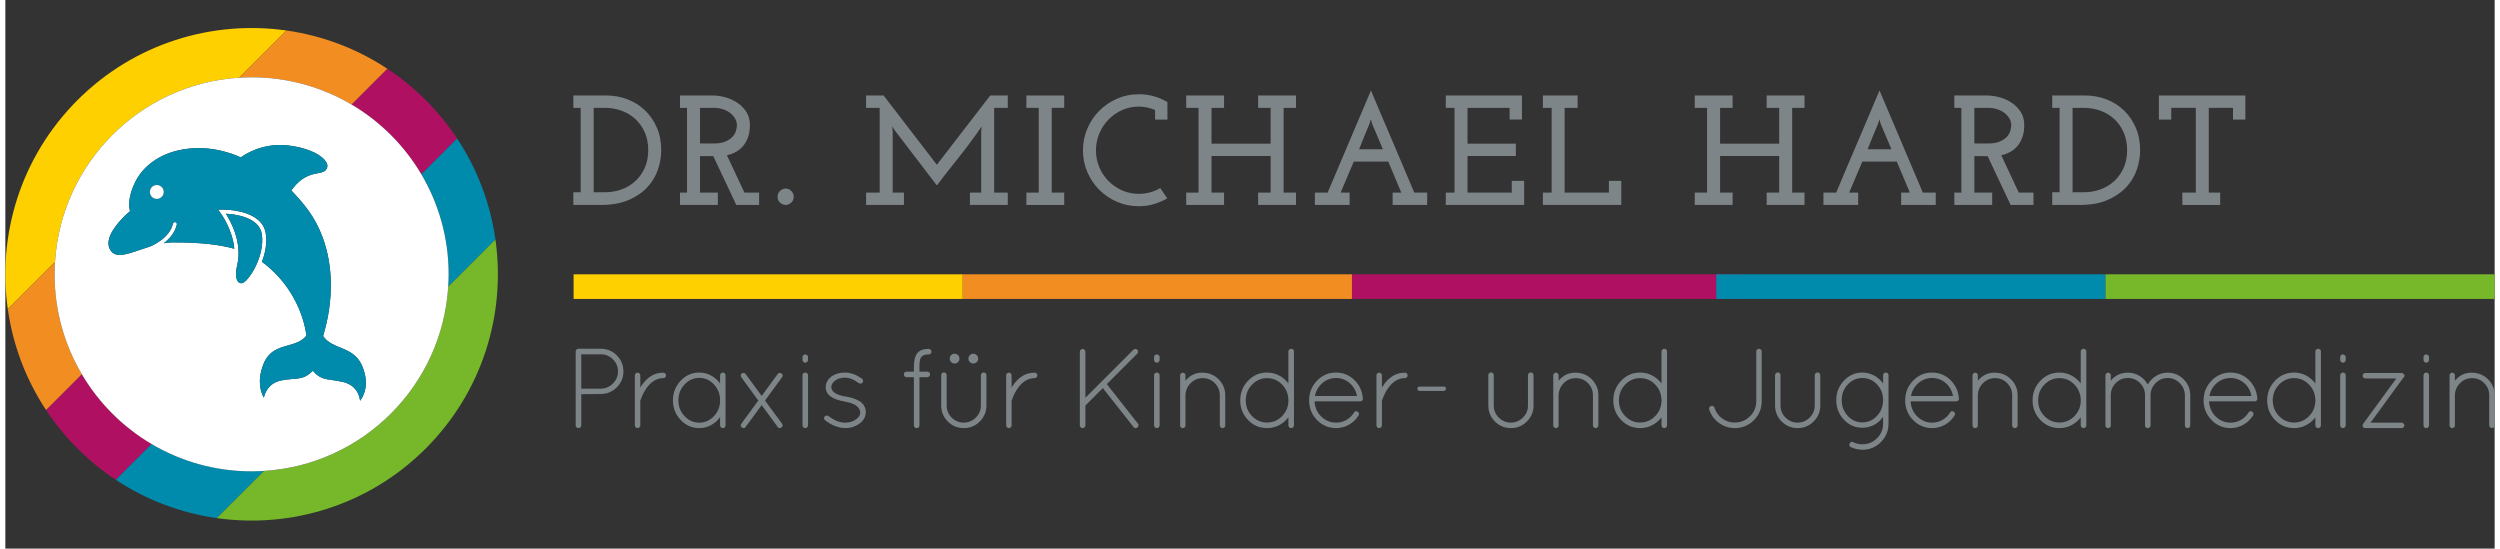 <?xml version="1.0" encoding="utf-8"?>
<svg xmlns="http://www.w3.org/2000/svg" xmlns:xlink="http://www.w3.org/1999/xlink" version="1.1" id="Layer_1" x="0px" y="0px" viewBox="0 0 1028.976 226.772" style="enable-background:new 0 0 1028.976 226.772;" xml:space="preserve" width="360" height="79">
<rect x="0" y="0" width="1028.976" height="226.772" fill="#333333" stroke="none"/>
<style type="text/css">
	.st0{fill:#7E8588;}
	.st1{fill:#FFD000;}
	.st2{fill:#F28D22;}
	.st3{fill:#AF1062;}
	.st4{fill:#008BAD;}
	.st5{fill:#76B82A;}
	.st6{fill:#FFFFFF;}
</style>
<g>
	<g>
		<path class="st0" d="M234.785,79.482h3.041V44.577h-3.041v-5.106h13.576    c3.104,0,6.032,0.526,8.792,1.582c2.757,1.056,5.169,2.578,7.239,4.559    c2.069,1.981,3.707,4.363,4.913,7.14c1.206,2.781,1.81,5.916,1.81,9.406    c0,2.543-0.442,5.152-1.326,7.824c-0.884,2.672-2.315,5.096-4.296,7.27    c-1.985,2.178-4.559,3.966-7.726,5.366c-3.167,1.399-7.035,2.101-11.605,2.101H234.785    V79.482z M243.192,44.577v34.906h4.524c2.543,0,4.913-0.407,7.109-1.227    c2.199-0.817,4.107-1.988,5.723-3.514c1.613-1.529,2.886-3.356,3.812-5.485    c0.926-2.129,1.389-4.528,1.389-7.193c0-2.669-0.463-5.078-1.389-7.228    c-0.926-2.15-2.199-3.988-3.812-5.517c-1.617-1.526-3.525-2.697-5.723-3.518    c-2.195-0.817-4.566-1.224-7.109-1.224H243.192z"/>
		<path class="st0" d="M278.872,79.612h2.907V44.577h-2.907v-5.106h13.576    c1.462,0,3.09,0.224,4.878,0.677c1.789,0.452,3.458,1.175,5.012,2.167    c1.55,0.989,2.844,2.262,3.879,3.812c1.035,1.55,1.55,3.426,1.55,5.625    c0,3.23-0.807,5.937-2.423,8.112c-1.617,2.178-3.977,3.609-7.081,4.3l7.242,15.449h6.074    v5.106h-9.437l-9.501-20.169h-2.781h-2.714v15.063h7.368v5.106h-15.641V79.612z     M287.146,59.313h5.625c1.894,0,3.458-0.245,4.685-0.74    c1.227-0.491,2.209-1.105,2.942-1.834s1.249-1.543,1.55-2.444    c0.302-0.901,0.452-1.761,0.452-2.574c0-0.943-0.249-1.845-0.744-2.704    c-0.494-0.859-1.164-1.62-2.003-2.283c-0.842-0.666-1.855-1.192-3.041-1.578    c-1.185-0.386-2.444-0.579-3.781-0.579h-5.688V59.313z"/>
		<path class="st0" d="M319.207,81.359c0-0.992,0.344-1.813,1.035-2.458    c0.687-0.645,1.466-0.968,2.325-0.968c0.821,0,1.575,0.323,2.266,0.968    c0.687,0.645,1.035,1.466,1.035,2.458c0,0.989-0.347,1.799-1.035,2.423    c-0.691,0.624-1.445,0.936-2.266,0.936c-0.859,0-1.638-0.312-2.325-0.936    C319.551,83.158,319.207,82.348,319.207,81.359z"/>
		<path class="st0" d="M407.118,39.471h7.242v5.106h-5.625v35.035h5.625v5.106h-15.645v-5.106    h4.654V54.337c0.042-0.344,0.077-0.687,0.098-1.035c0.021-0.344,0.053-0.687,0.098-1.035    c-0.347,0.473-0.691,0.971-1.038,1.487c-0.344,0.519-0.691,1.014-1.035,1.487    c-2.592,3.665-5.299,7.253-8.129,10.763c-2.827,3.514-5.601,7.056-8.319,10.633    l-17.293-22.624l-1.164-1.747c0.046,0.347,0.077,0.691,0.098,1.035    c0.021,0.347,0.053,0.691,0.098,1.035v25.275h4.654v5.106h-15.645v-5.106h5.625V44.577    h-5.625v-5.106h7.242c3.7,4.784,7.368,9.557,11.005,14.316    c3.637,4.763,7.305,9.536,11.005,14.319c3.71-4.784,7.389-9.557,11.037-14.319    C399.729,49.027,403.408,44.254,407.118,39.471z"/>
		<path class="st0" d="M422.051,79.612h5.106V44.577h-5.106v-5.106h15.641v5.106h-5.169v35.035    h5.169v5.106h-15.641V79.612z"/>
		<path class="st0" d="M475.253,49.424V45.482c-2.157-0.947-4.398-1.424-6.723-1.424    c-2.458,0-4.752,0.477-6.884,1.424c-2.136,0.947-4.009,2.252-5.625,3.91    c-1.617,1.659-2.886,3.588-3.812,5.787c-0.929,2.195-1.392,4.524-1.392,6.979    c0,2.458,0.463,4.784,1.392,6.983c0.926,2.199,2.195,4.103,3.812,5.72    c1.617,1.617,3.49,2.9,5.625,3.847c2.132,0.947,4.426,1.42,6.884,1.42    c3.188,0,6.141-0.796,8.855-2.392l2.907,4.268c-1.722,0.993-3.567,1.778-5.527,2.36    s-4.04,0.87-6.236,0.87c-3.191,0-6.186-0.6-8.985-1.81    c-2.802-1.206-5.25-2.855-7.337-4.945c-2.094-2.09-3.742-4.535-4.948-7.337    c-1.206-2.799-1.81-5.794-1.81-8.985c0-3.188,0.603-6.193,1.81-9.017    s2.855-5.278,4.948-7.368c2.087-2.09,4.535-3.749,7.337-4.98    c2.799-1.227,5.794-1.841,8.985-1.841c2.195,0,4.275,0.281,6.236,0.842    s3.826,1.357,5.594,2.392v7.239H475.253z"/>
		<path class="st0" d="M517.85,39.471h15.645v5.106h-5.106v35.035h5.106v5.106h-15.645v-5.106    h5.173V64.486H498.585v15.126h5.173v5.106h-15.645v-5.106h5.106V44.577h-5.106v-5.106    h15.645v5.106h-5.173V59.38h24.437V44.577h-5.173V39.471z"/>
		<path class="st0" d="M541.315,79.612h5.268c2.974-7.112,5.958-14.147,8.953-21.105    c2.995-6.958,5.979-13.997,8.953-21.105c2.974,7.109,5.955,14.147,8.953,21.105    c2.992,6.958,5.976,13.993,8.95,21.105h5.334v5.106H573.443v-5.106h3.584    c-0.908-2.153-1.806-4.289-2.693-6.4c-0.891-2.111-1.789-4.244-2.697-6.4h-14.26    l-5.429,12.801h3.717v5.106h-14.351V79.612z M565.072,51.43l-0.649-2.136    c-0.042,0.088-0.088,0.238-0.13,0.452c-0.042,0.217-0.105,0.452-0.193,0.712    c-0.088,0.302-0.193,0.624-0.323,0.971c-0.561,1.249-1.077,2.476-1.55,3.682    c-0.431,1.035-0.884,2.157-1.361,3.363c-0.473,1.206-0.905,2.283-1.291,3.23h9.851    L565.072,51.43z"/>
		<path class="st0" d="M595.419,79.612h3.619V44.577h-3.619v-5.106h31.483v9.953h-5.11v-4.847    h-17.388V59.38h19.976v5.106h-19.976v15.126h18.293v-4.85h5.11v9.957h-32.388V79.612z"/>
		<path class="st0" d="M635.56,79.612h3.619V44.577h-3.619v-5.106h14.351v5.106h-5.366v35.035    h18.293v-4.85h5.11v9.957h-32.388V79.612z"/>
		<path class="st0" d="M728.062,39.471h15.641v5.106h-5.106v35.035h5.106v5.106h-15.641v-5.106    h5.169V64.486h-24.434v15.126h5.173v5.106h-15.645v-5.106h5.106V44.577h-5.106v-5.106    h15.645v5.106h-5.173V59.38h24.434V44.577h-5.169V39.471z"/>
		<path class="st0" d="M751.528,79.612h5.268c2.974-7.112,5.955-14.147,8.953-21.105    c2.995-6.958,5.979-13.997,8.95-21.105c2.974,7.109,5.958,14.147,8.953,21.105    c2.995,6.958,5.98,13.993,8.953,21.105h5.334v5.106h-14.288v-5.106h3.588    c-0.908-2.153-1.81-4.289-2.697-6.4s-1.785-4.244-2.693-6.4h-14.26l-5.429,12.801    h3.714v5.106h-14.347V79.612z M775.285,51.43l-0.649-2.136    c-0.042,0.088-0.088,0.238-0.13,0.452c-0.042,0.217-0.109,0.452-0.193,0.712    c-0.088,0.302-0.193,0.624-0.323,0.971c-0.561,1.249-1.08,2.476-1.554,3.682    c-0.431,1.035-0.884,2.157-1.357,3.363s-0.905,2.283-1.291,3.23h9.848L775.285,51.43z"/>
		<path class="st0" d="M805.631,79.612h2.911V44.577h-2.911v-5.106h13.576    c1.462,0,3.09,0.224,4.878,0.677c1.789,0.452,3.461,1.175,5.012,2.167    c1.55,0.989,2.844,2.262,3.879,3.812c1.035,1.55,1.55,3.426,1.55,5.625    c0,3.23-0.807,5.937-2.423,8.112c-1.617,2.178-3.977,3.609-7.077,4.3l7.239,15.449h6.078    v5.106h-9.437l-9.504-20.169h-2.778h-2.718v15.063h7.372v5.106h-15.645V79.612z     M813.904,59.313h5.625c1.897,0,3.458-0.245,4.685-0.74    c1.231-0.491,2.209-1.105,2.942-1.834s1.249-1.543,1.55-2.444    c0.302-0.901,0.452-1.761,0.452-2.574c0-0.943-0.245-1.845-0.743-2.704    c-0.495-0.859-1.161-1.62-2.003-2.283c-0.842-0.666-1.852-1.192-3.037-1.578    c-1.185-0.386-2.448-0.579-3.784-0.579h-5.688V59.313z"/>
		<path class="st0" d="M846.095,79.482h3.037V44.577h-3.037v-5.106h13.576    c3.104,0,6.032,0.526,8.792,1.582c2.757,1.056,5.169,2.578,7.239,4.559    s3.707,4.363,4.913,7.14c1.206,2.781,1.81,5.916,1.81,9.406    c0,2.543-0.442,5.152-1.326,7.824s-2.318,5.096-4.3,7.27    c-1.982,2.178-4.556,3.966-7.723,5.366c-3.167,1.399-7.039,2.101-11.605,2.101h-11.377    V79.482z M854.498,44.577v34.906h4.528c2.539,0,4.91-0.407,7.109-1.227    c2.199-0.817,4.103-1.988,5.72-3.514c1.617-1.529,2.886-3.356,3.816-5.485    c0.926-2.129,1.389-4.528,1.389-7.193c0-2.669-0.463-5.078-1.389-7.228    c-0.929-2.15-2.199-3.988-3.816-5.517c-1.617-1.526-3.521-2.697-5.72-3.518    c-2.199-0.817-4.57-1.224-7.109-1.224H854.498z"/>
		<path class="st0" d="M899.879,79.612h5.559V44.577h-10.149v4.847h-5.106v-9.953h35.747v9.953    h-5.106v-4.847h-10.02v35.035h4.717v5.106h-15.641V79.612z"/>
	</g>
	<g>
		<path class="st0" d="M235.763,175.828v-30.546c0-0.312,0.109-0.575,0.33-0.796    c0.217-0.217,0.484-0.326,0.796-0.326h9.276c2.56,0,4.756,0.912,6.583,2.739    c1.827,1.827,2.739,4.03,2.739,6.607s-0.912,4.777-2.739,6.604    c-1.827,1.827-4.023,2.743-6.583,2.743l-8.105,0.095v12.881    c0,0.316-0.116,0.579-0.351,0.796c-0.235,0.221-0.509,0.33-0.821,0.33    s-0.579-0.109-0.796-0.33C235.872,176.407,235.763,176.144,235.763,175.828z     M238.06,160.65h8.105c1.936-0.032,3.598-0.74,4.991-2.132    c1.389-1.389,2.083-3.051,2.083-4.991c0-1.936-0.694-3.598-2.083-4.987    c-1.392-1.389-3.055-2.087-4.991-2.087h-8.105V160.65z"/>
		<path class="st0" d="M260.217,175.828v-20.66c0-0.312,0.109-0.579,0.33-0.796    c0.217-0.217,0.484-0.33,0.796-0.33s0.579,0.112,0.796,0.33    s0.33,0.484,0.33,0.796v5.061c0.123-0.249,0.231-0.438,0.326-0.561    c2.406-3.749,5.467-5.625,9.185-5.625c0.309,0,0.575,0.112,0.796,0.33    c0.217,0.217,0.326,0.484,0.326,0.796s-0.109,0.579-0.326,0.796    c-0.221,0.221-0.487,0.33-0.796,0.33c-2.501,0-4.717,1.249-6.653,3.746    c-1.126,1.501-2.048,3.283-2.767,5.341c-0.063,0.126-0.091,0.253-0.091,0.375v10.072    c0,0.316-0.112,0.579-0.33,0.796c-0.217,0.221-0.484,0.33-0.796,0.33    s-0.579-0.109-0.796-0.33C260.326,176.407,260.217,176.144,260.217,175.828z"/>
		<path class="st0" d="M295.779,154.326c0.217-0.221,0.484-0.33,0.796-0.33    c0.312,0,0.579,0.109,0.796,0.33c0.221,0.217,0.33,0.484,0.33,0.796v20.706    c0,0.316-0.109,0.579-0.33,0.796c-0.217,0.221-0.484,0.33-0.796,0.33    c-0.312,0-0.579-0.109-0.796-0.33c-0.217-0.217-0.326-0.48-0.326-0.796v-3.419    c-1,1.406-2.259,2.515-3.774,3.328c-1.515,0.81-3.132,1.217-4.847,1.217    c-2.999,0-5.562-1.126-7.684-3.374c-2.125-2.248-3.188-4.948-3.188-8.105    c0-3.153,1.063-5.857,3.188-8.105c2.122-2.248,4.685-3.374,7.684-3.374    c1.715,0,3.332,0.407,4.847,1.217c1.515,0.814,2.774,1.908,3.774,3.283v-3.374    C295.453,154.81,295.562,154.544,295.779,154.326z M278.212,165.475    c0,2.56,0.849,4.742,2.553,6.537c1.701,1.796,3.732,2.693,6.088,2.693    c2.36,0,4.38-0.898,6.067-2.693s2.532-3.977,2.532-6.537c0-2.56-0.845-4.749-2.532-6.558    c-1.687-1.813-3.707-2.718-6.067-2.718c-2.357,0-4.387,0.905-6.088,2.718    C279.061,160.727,278.212,162.915,278.212,165.475z"/>
		<path class="st0" d="M304.445,176.719c-0.53-0.435-0.607-0.95-0.231-1.547l7.025-9.602    l-7.025-9.651c-0.375-0.624-0.298-1.157,0.231-1.592    c0.221-0.158,0.494-0.214,0.821-0.165c0.33,0.046,0.572,0.196,0.726,0.445    l6.653,9.041l6.607-9.041c0.186-0.249,0.428-0.4,0.726-0.445    c0.295-0.049,0.554,0.007,0.772,0.165c0.593,0.403,0.705,0.936,0.33,1.592l-7.074,9.651    l7.074,9.602c0.403,0.628,0.295,1.143-0.33,1.547c-0.154,0.158-0.396,0.235-0.726,0.235    c-0.326,0-0.586-0.154-0.772-0.47l-6.607-9.041l-6.653,9.041    c-0.186,0.316-0.428,0.47-0.726,0.47C304.967,176.954,304.697,176.877,304.445,176.719z"/>
		<path class="st0" d="M329.513,148.705v-1.08c0-0.312,0.109-0.575,0.326-0.796    c0.217-0.217,0.484-0.326,0.796-0.326s0.586,0.109,0.821,0.326    c0.235,0.221,0.351,0.484,0.351,0.796v1.08c0,0.344-0.116,0.631-0.351,0.866    c-0.235,0.231-0.509,0.351-0.821,0.351s-0.579-0.119-0.796-0.351    C329.622,149.336,329.513,149.048,329.513,148.705z M329.513,175.828v-20.706    c0-0.312,0.109-0.579,0.326-0.796c0.217-0.221,0.494-0.33,0.821-0.33    c0.33,0,0.6,0.109,0.821,0.33c0.217,0.217,0.326,0.484,0.326,0.796v20.706    c0,0.316-0.116,0.579-0.351,0.796c-0.235,0.221-0.509,0.33-0.821,0.33    s-0.579-0.109-0.796-0.33C329.622,176.407,329.513,176.144,329.513,175.828z"/>
		<path class="st0" d="M338.831,173.675c-0.53-0.47-0.579-0.968-0.14-1.501    c0.189-0.249,0.438-0.389,0.751-0.421c0.312-0.032,0.593,0.063,0.842,0.281    c2.437,1.782,4.654,2.672,6.653,2.672c1.999,0,3.577-0.47,4.735-1.406    c1.154-0.782,1.725-1.694,1.708-2.743c-0.014-1.045-0.53-1.974-1.547-2.785    c-1.014-0.814-2.662-1.406-4.941-1.782l-0.095-0.046    c-2.434-0.438-4.17-1.031-5.201-1.782c-1.655-0.968-2.483-2.343-2.483-4.124    c0-1.778,0.828-3.279,2.483-4.496c1.501-1.031,3.374-1.547,5.625-1.547    c0.905,0,1.817,0.147,2.739,0.445c0.922,0.298,1.624,0.579,2.108,0.842    c0.484,0.267,1.147,0.666,1.992,1.196c0.249,0.189,0.407,0.438,0.47,0.751    c0.06,0.312,0.014,0.593-0.144,0.842c-0.154,0.253-0.389,0.407-0.701,0.47    c-0.312,0.063-0.593,0.014-0.842-0.14c-0.782-0.533-1.368-0.915-1.757-1.147    c-0.393-0.235-0.961-0.484-1.711-0.751c-0.751-0.267-1.469-0.4-2.153-0.4    c-1.813,0-3.233,0.414-4.265,1.241c-1.031,0.828-1.547,1.694-1.547,2.602    c0,0.905,0.438,1.701,1.312,2.388c1.094,0.751,2.655,1.28,4.685,1.592h0.095    c2.031,0.312,3.886,0.936,5.573,1.876c1.718,1.122,2.578,2.63,2.578,4.521    c0,1.89-0.852,3.465-2.553,4.731c-1.701,1.266-3.63,1.897-5.787,1.897    C344.345,176.922,341.518,175.828,338.831,173.675z"/>
		<path class="st0" d="M381.698,144.205c0.312,0,0.579,0.116,0.796,0.351    c0.221,0.235,0.33,0.509,0.33,0.821c0,0.312-0.109,0.579-0.33,0.796    c-0.217,0.221-0.484,0.33-0.796,0.33c-1.434,0-2.434,0.319-2.999,0.957    c-0.561,0.642-0.842,1.883-0.842,3.728v2.434h3.233c0.312,0,0.586,0.112,0.817,0.33    c0.235,0.217,0.354,0.484,0.354,0.796c0,0.312-0.119,0.586-0.354,0.821    c-0.231,0.231-0.505,0.351-0.817,0.351h-3.233v19.959c0,0.312-0.109,0.579-0.33,0.796    c-0.217,0.217-0.484,0.326-0.796,0.326c-0.312,0-0.586-0.109-0.821-0.326    c-0.231-0.217-0.351-0.484-0.351-0.796v-19.959h-3.044c-0.312,0-0.579-0.119-0.796-0.351    c-0.221-0.235-0.33-0.509-0.33-0.821c0-0.312,0.109-0.579,0.33-0.796    c0.217-0.217,0.484-0.33,0.796-0.33h3.044v-2.434    c0.063-2.437,0.565-4.219,1.501-5.341C378.061,144.752,379.608,144.205,381.698,144.205z"/>
		<path class="st0" d="M386.853,155.073c0-0.312,0.109-0.575,0.326-0.796    c0.221-0.217,0.484-0.326,0.796-0.326s0.579,0.109,0.8,0.326    c0.217,0.221,0.326,0.484,0.326,0.796v12.51c0,1.967,0.687,3.64,2.062,5.015    c1.375,1.375,3.03,2.076,4.966,2.108c1.967-0.032,3.647-0.733,5.036-2.108    c1.389-1.375,2.083-3.048,2.083-5.015v-12.51c0-0.312,0.119-0.575,0.354-0.796    c0.231-0.217,0.505-0.326,0.817-0.326s0.579,0.109,0.8,0.326    c0.217,0.221,0.326,0.484,0.326,0.796v12.51c0,2.595-0.912,4.801-2.739,6.628    c-1.827,1.827-4.04,2.743-6.632,2.743s-4.794-0.915-6.604-2.743    c-1.813-1.827-2.718-4.033-2.718-6.628V155.073z M392.381,150.248    c0.561,0,1.038-0.193,1.431-0.586c0.389-0.389,0.586-0.866,0.586-1.427    c0-0.561-0.196-1.038-0.586-1.431c-0.393-0.389-0.87-0.586-1.431-0.586    s-1.038,0.196-1.427,0.586c-0.393,0.393-0.586,0.87-0.586,1.431    c0,0.561,0.193,1.038,0.586,1.427C391.342,150.055,391.819,150.248,392.381,150.248z     M400.11,150.248c0.565,0,1.038-0.193,1.431-0.586c0.389-0.389,0.586-0.866,0.586-1.427    c0-0.561-0.196-1.038-0.586-1.431c-0.393-0.389-0.866-0.586-1.431-0.586    c-0.561,0-1.038,0.196-1.427,0.586c-0.393,0.393-0.586,0.87-0.586,1.431    c0,0.561,0.193,1.038,0.586,1.427C399.072,150.055,399.549,150.248,400.11,150.248z"/>
		<path class="st0" d="M413.696,175.828v-20.66c0-0.312,0.109-0.579,0.33-0.796    c0.217-0.217,0.484-0.33,0.796-0.33c0.312,0,0.579,0.112,0.796,0.33    s0.33,0.484,0.33,0.796v5.061c0.123-0.249,0.231-0.438,0.326-0.561    c2.406-3.749,5.467-5.625,9.185-5.625c0.309,0,0.575,0.112,0.796,0.33    c0.217,0.217,0.326,0.484,0.326,0.796s-0.109,0.579-0.326,0.796    c-0.221,0.221-0.487,0.33-0.796,0.33c-2.501,0-4.717,1.249-6.653,3.746    c-1.126,1.501-2.048,3.283-2.767,5.341c-0.063,0.126-0.091,0.253-0.091,0.375v10.072    c0,0.316-0.112,0.579-0.33,0.796c-0.217,0.221-0.484,0.33-0.796,0.33    c-0.312,0-0.579-0.109-0.796-0.33C413.805,176.407,413.696,176.144,413.696,175.828z"/>
		<path class="st0" d="M444.152,175.828v-30.406c0-0.312,0.109-0.586,0.33-0.817    c0.217-0.235,0.484-0.354,0.796-0.354c0.312,0,0.586,0.112,0.821,0.33    c0.235,0.217,0.351,0.498,0.351,0.842v18.977l19.818-19.818    c0.249-0.217,0.53-0.33,0.842-0.33s0.579,0.112,0.796,0.33    c0.221,0.217,0.33,0.484,0.33,0.796c0,0.312-0.126,0.593-0.375,0.842l-12.555,12.559    l12.836,16.304c0.407,0.561,0.344,1.108-0.186,1.638c-0.189,0.158-0.452,0.235-0.796,0.235    s-0.61-0.14-0.796-0.421l-12.699-16.118l-7.214,7.218v8.196    c0,0.316-0.116,0.579-0.351,0.796c-0.235,0.221-0.509,0.33-0.821,0.33    c-0.312,0-0.579-0.109-0.796-0.33C444.26,176.407,444.152,176.144,444.152,175.828z"/>
		<path class="st0" d="M474.838,148.705v-1.08c0-0.312,0.109-0.575,0.326-0.796    c0.217-0.217,0.484-0.326,0.796-0.326s0.586,0.109,0.821,0.326    c0.235,0.221,0.351,0.484,0.351,0.796v1.08c0,0.344-0.116,0.631-0.351,0.866    c-0.235,0.231-0.509,0.351-0.821,0.351s-0.579-0.119-0.796-0.351    C474.947,149.336,474.838,149.048,474.838,148.705z M474.838,175.828v-20.706    c0-0.312,0.109-0.579,0.326-0.796c0.217-0.221,0.494-0.33,0.821-0.33    c0.33,0,0.6,0.109,0.821,0.33c0.217,0.217,0.326,0.484,0.326,0.796v20.706    c0,0.316-0.116,0.579-0.351,0.796c-0.235,0.221-0.509,0.33-0.821,0.33    s-0.579-0.109-0.796-0.33C474.947,176.407,474.838,176.144,474.838,175.828z"/>
		<path class="st0" d="M487.814,176.017c-0.154,0.624-0.516,0.936-1.077,0.936h-0.281    c-0.344-0.095-0.593-0.298-0.751-0.61c-0.032-0.028-0.046-0.077-0.046-0.14    l-0.049-0.091v-20.944c0-0.312,0.109-0.579,0.33-0.796    c0.217-0.217,0.484-0.33,0.796-0.33s0.568,0.112,0.772,0.33    c0.203,0.217,0.305,0.484,0.305,0.796v2.202c1.845-2.216,4.131-3.328,6.863-3.328    c2.735,0,5.015,0.915,6.842,2.743c1.827,1.827,2.739,4.023,2.739,6.583v12.461    c0,0.316-0.109,0.579-0.326,0.796c-0.221,0.221-0.484,0.33-0.796,0.33    s-0.579-0.109-0.796-0.33c-0.221-0.217-0.33-0.48-0.33-0.796v-12.461    c0-1.936-0.687-3.598-2.062-4.991c-1.375-1.389-3.037-2.083-4.987-2.083    c-1.953,0-3.616,0.687-4.991,2.059c-1.375,1.375-2.094,3.048-2.157,5.015V176.017z"/>
		<path class="st0" d="M530.355,175.828v-3.325c-1.031,1.375-2.311,2.458-3.84,3.255    c-1.533,0.796-3.188,1.196-4.966,1.196c-3.093,0-5.716-1.115-7.873-3.349    c-2.153-2.234-3.23-4.934-3.23-8.105c0-3.17,1.077-5.881,3.23-8.129    c2.157-2.248,4.78-3.374,7.873-3.374c1.778,0,3.433,0.407,4.966,1.217    c1.529,0.814,2.809,1.908,3.84,3.283v-13.215c0-0.312,0.119-0.575,0.351-0.796    c0.235-0.217,0.509-0.326,0.821-0.326c0.312,0,0.579,0.109,0.796,0.326    c0.217,0.221,0.33,0.484,0.33,0.796v30.546c0,0.316-0.112,0.579-0.33,0.796    c-0.217,0.221-0.484,0.33-0.796,0.33c-0.312,0-0.586-0.109-0.821-0.33    C530.474,176.407,530.355,176.144,530.355,175.828z M512.739,165.5    c0,2.546,0.866,4.706,2.602,6.488c1.732,1.782,3.795,2.669,6.183,2.669    s4.433-0.849,6.137-2.553c1.701-1.701,2.599-3.77,2.693-6.207v-0.747    c-0.095-2.469-0.992-4.563-2.693-6.281c-1.704-1.715-3.749-2.574-6.137-2.574    s-4.45,0.898-6.183,2.693C513.605,160.783,512.739,162.954,512.739,165.5z"/>
		<path class="st0" d="M561.136,164.679v0.186c0,0.312-0.109,0.565-0.33,0.751    c-0.217,0.189-0.484,0.281-0.796,0.281h-18.833c0.126,2.501,1.045,4.591,2.764,6.278    s3.763,2.532,6.137,2.532c1.533,0,2.953-0.375,4.265-1.126s2.357-1.764,3.139-3.044    c0.375-0.624,0.873-0.751,1.497-0.375c0.628,0.438,0.75,0.968,0.375,1.592    c-1,1.592-2.318,2.858-3.956,3.795c-1.641,0.936-3.416,1.406-5.32,1.406    c-3.09,0-5.724-1.115-7.894-3.349c-2.171-2.234-3.255-4.934-3.255-8.105    c0-3.17,1.084-5.881,3.255-8.129c2.171-2.248,4.763-3.374,7.779-3.374    c3.013,0,5.566,1.024,7.659,3.069C559.716,159.113,560.887,161.649,561.136,164.679z     M555.7,158.352c-1.624-1.403-3.504-2.108-5.643-2.108c-2.143,0-4.023,0.698-5.646,2.087    c-1.624,1.389-2.655,3.177-3.093,5.362h17.381    C558.324,161.54,557.324,159.759,555.7,158.352z"/>
		<path class="st0" d="M566.758,175.828v-20.66c0-0.312,0.109-0.579,0.33-0.796    c0.217-0.217,0.484-0.33,0.796-0.33s0.579,0.112,0.796,0.33    c0.217,0.217,0.33,0.484,0.33,0.796v5.061c0.123-0.249,0.232-0.438,0.326-0.561    c2.406-3.749,5.467-5.625,9.185-5.625c0.309,0,0.575,0.112,0.796,0.33    c0.217,0.217,0.326,0.484,0.326,0.796s-0.109,0.579-0.326,0.796    c-0.221,0.221-0.487,0.33-0.796,0.33c-2.5,0-4.717,1.249-6.653,3.746    c-1.126,1.501-2.048,3.283-2.767,5.341c-0.063,0.126-0.091,0.253-0.091,0.375v10.072    c0,0.316-0.112,0.579-0.33,0.796c-0.217,0.221-0.484,0.33-0.796,0.33    s-0.579-0.109-0.796-0.33C566.867,176.407,566.758,176.144,566.758,175.828z"/>
		<path class="st0" d="M584.609,161.586c-0.596,0-0.891-0.295-0.891-0.891    c0-0.593,0.295-0.887,0.891-0.887h9.978c0.593,0,0.891,0.281,0.891,0.842    c0,0.281-0.088,0.509-0.26,0.68c-0.172,0.172-0.382,0.256-0.631,0.256H584.609z"/>
		<path class="st0" d="M612.998,167.583v-12.51c0-0.312,0.109-0.575,0.326-0.796    c0.221-0.217,0.484-0.326,0.796-0.326s0.579,0.109,0.8,0.326    c0.217,0.221,0.326,0.484,0.326,0.796v12.51c0,1.967,0.687,3.64,2.062,5.015    c1.375,1.375,3.03,2.076,4.966,2.108c1.967-0.032,3.647-0.733,5.036-2.108    c1.389-1.375,2.083-3.048,2.083-5.015v-12.51c0-0.312,0.119-0.575,0.354-0.796    c0.231-0.217,0.505-0.326,0.817-0.326s0.579,0.109,0.8,0.326    c0.217,0.221,0.326,0.484,0.326,0.796v12.51c0,2.595-0.912,4.801-2.739,6.628    c-1.827,1.827-4.04,2.743-6.632,2.743c-2.592,0-4.794-0.915-6.604-2.743    C613.903,172.384,612.998,170.178,612.998,167.583z"/>
		<path class="st0" d="M642.044,176.017c-0.154,0.624-0.516,0.936-1.077,0.936h-0.281    c-0.344-0.095-0.593-0.298-0.75-0.61c-0.032-0.028-0.046-0.077-0.046-0.14    l-0.049-0.091v-20.944c0-0.312,0.109-0.579,0.33-0.796    c0.217-0.217,0.484-0.33,0.796-0.33s0.568,0.112,0.772,0.33    c0.203,0.217,0.305,0.484,0.305,0.796v2.202c1.845-2.216,4.131-3.328,6.863-3.328    c2.735,0,5.015,0.915,6.842,2.743c1.827,1.827,2.739,4.023,2.739,6.583v12.461    c0,0.316-0.109,0.579-0.326,0.796c-0.221,0.221-0.484,0.33-0.796,0.33    s-0.579-0.109-0.796-0.33c-0.221-0.217-0.33-0.48-0.33-0.796v-12.461    c0-1.936-0.687-3.598-2.062-4.991c-1.375-1.389-3.037-2.083-4.987-2.083    c-1.953,0-3.616,0.687-4.991,2.059c-1.375,1.375-2.094,3.048-2.157,5.015V176.017z"/>
		<path class="st0" d="M684.584,175.828v-3.325c-1.031,1.375-2.311,2.458-3.84,3.255    c-1.533,0.796-3.188,1.196-4.966,1.196c-3.093,0-5.716-1.115-7.873-3.349    c-2.153-2.234-3.23-4.934-3.23-8.105c0-3.17,1.077-5.881,3.23-8.129    c2.157-2.248,4.78-3.374,7.873-3.374c1.778,0,3.433,0.407,4.966,1.217    c1.529,0.814,2.809,1.908,3.84,3.283v-13.215c0-0.312,0.119-0.575,0.351-0.796    c0.235-0.217,0.509-0.326,0.821-0.326c0.312,0,0.579,0.109,0.796,0.326    c0.217,0.221,0.33,0.484,0.33,0.796v30.546c0,0.316-0.112,0.579-0.33,0.796    c-0.217,0.221-0.484,0.33-0.796,0.33c-0.312,0-0.586-0.109-0.821-0.33    C684.704,176.407,684.584,176.144,684.584,175.828z M666.968,165.5    c0,2.546,0.866,4.706,2.602,6.488c1.732,1.782,3.795,2.669,6.183,2.669    s4.433-0.849,6.137-2.553c1.701-1.701,2.599-3.77,2.693-6.207v-0.747    c-0.095-2.469-0.992-4.563-2.693-6.281c-1.704-1.715-3.749-2.574-6.137-2.574    s-4.45,0.898-6.183,2.693C667.835,160.783,666.968,162.954,666.968,165.5z"/>
		<path class="st0" d="M704.311,169.27c-0.095-0.312-0.074-0.61,0.07-0.891    c0.14-0.281,0.365-0.466,0.677-0.561c0.312-0.095,0.61-0.07,0.891,0.07    c0.281,0.14,0.452,0.351,0.516,0.631c0.593,1.845,1.662,3.335,3.209,4.475    s3.286,1.694,5.226,1.662c2.434,0,4.521-0.856,6.253-2.574    c1.732-1.718,2.602-3.795,2.602-6.232v-20.569c0-0.312,0.109-0.575,0.326-0.796    c0.217-0.217,0.484-0.326,0.796-0.326s0.579,0.109,0.796,0.326    c0.217,0.221,0.33,0.484,0.33,0.796v20.569c0,3.093-1.087,5.716-3.258,7.87    c-2.171,2.157-4.787,3.234-7.845,3.234c-2.437,0-4.633-0.719-6.583-2.157    C706.363,173.363,705.027,171.518,704.311,169.27z"/>
		<path class="st0" d="M731.53,167.583v-12.51c0-0.312,0.109-0.575,0.326-0.796    c0.221-0.217,0.484-0.326,0.796-0.326c0.312,0,0.579,0.109,0.8,0.326    c0.217,0.221,0.326,0.484,0.326,0.796v12.51c0,1.967,0.687,3.64,2.062,5.015    c1.375,1.375,3.03,2.076,4.966,2.108c1.967-0.032,3.647-0.733,5.036-2.108    c1.389-1.375,2.083-3.048,2.083-5.015v-12.51c0-0.312,0.119-0.575,0.354-0.796    c0.231-0.217,0.505-0.326,0.817-0.326s0.579,0.109,0.8,0.326    c0.217,0.221,0.326,0.484,0.326,0.796v12.51c0,2.595-0.912,4.801-2.739,6.628    c-1.827,1.827-4.04,2.743-6.632,2.743c-2.592,0-4.794-0.915-6.604-2.743    C732.434,172.384,731.53,170.178,731.53,167.583z"/>
		<path class="st0" d="M778.426,155.122v20.004c0,2.967-1.056,5.506-3.163,7.614    c-2.108,2.108-4.661,3.163-7.659,3.163c-1.529,0-3.125-0.361-4.78-1.08    c-0.624-0.438-0.779-0.936-0.466-1.498c0.344-0.719,0.842-0.891,1.497-0.516    c1.189,0.561,2.437,0.842,3.749,0.842c2.374,0,4.398-0.828,6.067-2.483    c1.669-1.655,2.508-3.668,2.508-6.043v-2.813c-0.968,1.406-2.202,2.508-3.703,3.304    c-1.497,0.796-3.121,1.196-4.871,1.196c-2.999,0-5.545-1.115-7.635-3.349    c-2.094-2.234-3.139-4.92-3.139-8.059s1.052-5.825,3.16-8.059    c2.108-2.23,4.647-3.349,7.614-3.349c1.718,0,3.335,0.407,4.85,1.217    c1.515,0.814,2.757,1.908,3.724,3.283v-3.374c0-0.312,0.116-0.579,0.351-0.796    c0.235-0.221,0.498-0.33,0.796-0.33s0.554,0.109,0.775,0.33    C778.317,154.544,778.426,154.81,778.426,155.122z M759.078,165.405    c0,2.546,0.835,4.717,2.504,6.513c1.673,1.796,3.686,2.693,6.046,2.693    c2.357,0,4.373-0.898,6.043-2.693c1.669-1.796,2.508-3.973,2.508-6.537    c0-2.56-0.838-4.724-2.508-6.488c-1.669-1.764-3.686-2.648-6.043-2.648    c-2.36,0-4.373,0.891-6.046,2.672C759.912,160.695,759.078,162.859,759.078,165.405z"/>
		<path class="st0" d="M807.52,164.679v0.186c0,0.312-0.109,0.565-0.33,0.751    c-0.217,0.189-0.484,0.281-0.796,0.281h-18.833c0.126,2.501,1.045,4.591,2.764,6.278    c1.718,1.687,3.763,2.532,6.137,2.532c1.533,0,2.953-0.375,4.265-1.126    s2.357-1.764,3.139-3.044c0.375-0.624,0.873-0.751,1.497-0.375    c0.628,0.438,0.75,0.968,0.375,1.592c-1,1.592-2.318,2.858-3.956,3.795    c-1.641,0.936-3.416,1.406-5.32,1.406c-3.09,0-5.724-1.115-7.894-3.349    c-2.171-2.234-3.255-4.934-3.255-8.105c0-3.17,1.084-5.881,3.255-8.129    c2.171-2.248,4.763-3.374,7.779-3.374c3.013,0,5.566,1.024,7.659,3.069    C806.1,159.113,807.271,161.649,807.52,164.679z M802.084,158.352    c-1.624-1.403-3.504-2.108-5.643-2.108c-2.143,0-4.023,0.698-5.646,2.087    s-2.655,3.177-3.093,5.362h17.381C804.708,161.54,803.708,159.759,802.084,158.352z"/>
		<path class="st0" d="M815.341,176.017c-0.154,0.624-0.516,0.936-1.077,0.936h-0.281    c-0.344-0.095-0.593-0.298-0.75-0.61c-0.032-0.028-0.046-0.077-0.046-0.14    l-0.049-0.091v-20.944c0-0.312,0.109-0.579,0.33-0.796    c0.217-0.217,0.484-0.33,0.796-0.33s0.568,0.112,0.772,0.33    s0.305,0.484,0.305,0.796v2.202c1.845-2.216,4.131-3.328,6.863-3.328    c2.735,0,5.015,0.915,6.842,2.743c1.827,1.827,2.739,4.023,2.739,6.583v12.461    c0,0.316-0.109,0.579-0.326,0.796c-0.221,0.221-0.484,0.33-0.796,0.33    s-0.579-0.109-0.796-0.33c-0.221-0.217-0.33-0.48-0.33-0.796v-12.461    c0-1.936-0.687-3.598-2.062-4.991c-1.375-1.389-3.037-2.083-4.987-2.083    c-1.953,0-3.616,0.687-4.991,2.059c-1.375,1.375-2.094,3.048-2.157,5.015V176.017z"/>
		<path class="st0" d="M857.882,175.828v-3.325c-1.031,1.375-2.311,2.458-3.84,3.255    c-1.533,0.796-3.188,1.196-4.966,1.196c-3.093,0-5.716-1.115-7.873-3.349    c-2.153-2.234-3.23-4.934-3.23-8.105c0-3.17,1.077-5.881,3.23-8.129    c2.157-2.248,4.78-3.374,7.873-3.374c1.778,0,3.433,0.407,4.966,1.217    c1.529,0.814,2.809,1.908,3.84,3.283v-13.215c0-0.312,0.119-0.575,0.351-0.796    c0.235-0.217,0.509-0.326,0.821-0.326s0.579,0.109,0.796,0.326    c0.217,0.221,0.33,0.484,0.33,0.796v30.546c0,0.316-0.112,0.579-0.33,0.796    c-0.217,0.221-0.484,0.33-0.796,0.33s-0.586-0.109-0.821-0.33    C858.001,176.407,857.882,176.144,857.882,175.828z M840.266,165.5    c0,2.546,0.866,4.706,2.602,6.488c1.732,1.782,3.795,2.669,6.183,2.669    s4.433-0.849,6.137-2.553c1.701-1.701,2.599-3.77,2.693-6.207v-0.747    c-0.095-2.469-0.992-4.563-2.693-6.281c-1.704-1.715-3.749-2.574-6.137-2.574    s-4.45,0.898-6.183,2.693C841.132,160.783,840.266,162.954,840.266,165.5z"/>
		<path class="st0" d="M869.315,176.954h-0.281c-0.47-0.063-0.782-0.344-0.94-0.842v-20.99    c0-0.312,0.109-0.572,0.33-0.775c0.217-0.203,0.477-0.305,0.772-0.305    c0.298,0,0.554,0.102,0.775,0.305c0.217,0.203,0.326,0.463,0.326,0.775v2.202    c1.845-2.188,4.201-3.283,7.074-3.283c1.75,0,3.353,0.445,4.805,1.336    s2.585,2.069,3.395,3.539c0.845-1.469,1.999-2.648,3.468-3.539    c1.466-0.891,3.062-1.336,4.777-1.336c2.564,0,4.756,0.915,6.583,2.743    c1.827,1.827,2.743,4.023,2.743,6.583v12.51c0,0.281-0.109,0.53-0.33,0.747    c-0.217,0.221-0.484,0.33-0.796,0.33s-0.568-0.109-0.772-0.33    c-0.203-0.217-0.305-0.466-0.305-0.747v-12.51c-0.063-1.967-0.782-3.647-2.153-5.036    c-1.375-1.389-3.03-2.087-4.969-2.087c-1.936,0-3.598,0.705-4.987,2.108    c-1.392,1.406-2.087,3.079-2.087,5.015v12.65l-0.046,0.095v0.091    c-0.063,0.221-0.217,0.4-0.47,0.54c-0.249,0.14-0.466,0.21-0.656,0.21h-0.232    l-0.375-0.186c-0.032,0-0.102-0.063-0.21-0.189c-0.112-0.123-0.175-0.203-0.189-0.235    c-0.018-0.028-0.032-0.07-0.046-0.116c-0.018-0.046-0.042-0.084-0.07-0.116v-12.745    c0-1.967-0.687-3.647-2.062-5.036c-1.375-1.389-3.044-2.087-5.015-2.087    c-1.967,0-3.637,0.698-5.012,2.087s-2.062,3.069-2.062,5.036v12.51    c0,0.407-0.172,0.701-0.516,0.891C869.658,176.891,869.5,176.954,869.315,176.954z"/>
		<path class="st0" d="M930.877,164.679v0.186c0,0.312-0.109,0.565-0.33,0.751    c-0.217,0.189-0.484,0.281-0.796,0.281H910.919c0.126,2.501,1.045,4.591,2.764,6.278    s3.763,2.532,6.137,2.532c1.533,0,2.953-0.375,4.265-1.126s2.357-1.764,3.139-3.044    c0.375-0.624,0.873-0.751,1.497-0.375c0.628,0.438,0.75,0.968,0.375,1.592    c-1,1.592-2.318,2.858-3.956,3.795c-1.641,0.936-3.416,1.406-5.32,1.406    c-3.09,0-5.724-1.115-7.894-3.349c-2.171-2.234-3.255-4.934-3.255-8.105    c0-3.17,1.084-5.881,3.255-8.129c2.171-2.248,4.763-3.374,7.779-3.374    c3.013,0,5.566,1.024,7.659,3.069C929.457,159.113,930.628,161.649,930.877,164.679z     M925.441,158.352c-1.624-1.403-3.504-2.108-5.643-2.108c-2.143,0-4.023,0.698-5.646,2.087    c-1.624,1.389-2.655,3.177-3.093,5.362h17.381    C928.065,161.54,927.065,159.759,925.441,158.352z"/>
		<path class="st0" d="M954.862,175.828v-3.325c-1.031,1.375-2.311,2.458-3.84,3.255    c-1.533,0.796-3.188,1.196-4.966,1.196c-3.093,0-5.716-1.115-7.873-3.349    c-2.153-2.234-3.23-4.934-3.23-8.105c0-3.17,1.077-5.881,3.23-8.129    c2.157-2.248,4.78-3.374,7.873-3.374c1.778,0,3.433,0.407,4.966,1.217    c1.529,0.814,2.809,1.908,3.84,3.283v-13.215c0-0.312,0.119-0.575,0.351-0.796    c0.235-0.217,0.509-0.326,0.821-0.326c0.312,0,0.579,0.109,0.796,0.326    c0.217,0.221,0.33,0.484,0.33,0.796v30.546c0,0.316-0.112,0.579-0.33,0.796    c-0.217,0.221-0.484,0.33-0.796,0.33c-0.312,0-0.586-0.109-0.821-0.33    C954.981,176.407,954.862,176.144,954.862,175.828z M937.246,165.5    c0,2.546,0.866,4.706,2.602,6.488c1.732,1.782,3.795,2.669,6.183,2.669    s4.433-0.849,6.137-2.553c1.701-1.701,2.599-3.77,2.693-6.207v-0.747    c-0.095-2.469-0.992-4.563-2.693-6.281c-1.704-1.715-3.749-2.574-6.137-2.574    s-4.45,0.898-6.183,2.693C938.112,160.783,937.246,162.954,937.246,165.5z"/>
		<path class="st0" d="M965.124,148.705v-1.08c0-0.312,0.109-0.575,0.326-0.796    c0.217-0.217,0.484-0.326,0.796-0.326c0.312,0,0.586,0.109,0.821,0.326    c0.235,0.221,0.351,0.484,0.351,0.796v1.08c0,0.344-0.116,0.631-0.351,0.866    c-0.235,0.231-0.509,0.351-0.821,0.351c-0.312,0-0.579-0.119-0.796-0.351    C965.232,149.336,965.124,149.048,965.124,148.705z M965.124,175.828v-20.706    c0-0.312,0.109-0.579,0.326-0.796c0.217-0.221,0.495-0.33,0.821-0.33    c0.33,0,0.6,0.109,0.821,0.33c0.217,0.217,0.326,0.484,0.326,0.796v20.706    c0,0.316-0.116,0.579-0.351,0.796c-0.235,0.221-0.509,0.33-0.821,0.33    c-0.312,0-0.579-0.109-0.796-0.33C965.232,176.407,965.124,176.144,965.124,175.828z"/>
		<path class="st0" d="M975.525,176.954c-0.75,0-1.126-0.375-1.126-1.126v-0.046    c0-0.344,0.123-0.61,0.375-0.796l13.541-18.552h-12.79c-0.316,0-0.579-0.109-0.8-0.33    c-0.217-0.217-0.326-0.484-0.326-0.796c0-0.312,0.109-0.579,0.326-0.796    c0.221-0.217,0.484-0.326,0.8-0.326h14.849c0.375-0.032,0.712,0.102,1.01,0.396    c0.295,0.298,0.389,0.61,0.281,0.936c-0.112,0.33-0.274,0.554-0.495,0.68    l-13.492,18.507h12.836c0.312,0,0.579,0.109,0.8,0.326    c0.217,0.221,0.326,0.484,0.326,0.796c0,0.316-0.109,0.579-0.326,0.796    c-0.221,0.221-0.487,0.33-0.8,0.33H975.525z"/>
		<path class="st0" d="M999.559,148.705v-1.08c0-0.312,0.109-0.575,0.326-0.796    c0.217-0.217,0.484-0.326,0.796-0.326s0.586,0.109,0.821,0.326    c0.235,0.221,0.351,0.484,0.351,0.796v1.08c0,0.344-0.116,0.631-0.351,0.866    c-0.235,0.231-0.508,0.351-0.821,0.351s-0.579-0.119-0.796-0.351    C999.668,149.336,999.559,149.048,999.559,148.705z M999.559,175.828v-20.706    c0-0.312,0.109-0.579,0.326-0.796c0.217-0.221,0.494-0.33,0.821-0.33    c0.33,0,0.6,0.109,0.821,0.33c0.217,0.217,0.326,0.484,0.326,0.796v20.706    c0,0.316-0.116,0.579-0.351,0.796c-0.235,0.221-0.508,0.33-0.821,0.33    s-0.579-0.109-0.796-0.33C999.668,176.407,999.559,176.144,999.559,175.828z"/>
		<path class="st0" d="M1012.532,176.017c-0.154,0.624-0.516,0.936-1.077,0.936h-0.281    c-0.344-0.095-0.593-0.298-0.751-0.61c-0.032-0.028-0.046-0.077-0.046-0.14    l-0.049-0.091v-20.944c0-0.312,0.109-0.579,0.33-0.796    c0.217-0.217,0.484-0.33,0.796-0.33c0.312,0,0.568,0.112,0.772,0.33    c0.203,0.217,0.305,0.484,0.305,0.796v2.202c1.845-2.216,4.131-3.328,6.863-3.328    c2.735,0,5.015,0.915,6.842,2.743c1.827,1.827,2.739,4.023,2.739,6.583v12.461    c0,0.316-0.109,0.579-0.326,0.796c-0.221,0.221-0.484,0.33-0.796,0.33    s-0.579-0.109-0.796-0.33c-0.221-0.217-0.33-0.48-0.33-0.796v-12.461    c0-1.936-0.687-3.598-2.062-4.991c-1.375-1.389-3.037-2.083-4.987-2.083    c-1.953,0-3.616,0.687-4.991,2.059c-1.375,1.375-2.094,3.048-2.157,5.015V176.017z"/>
	</g>
	<g>
		<path class="st1" d="M96.681,32.12l19.515-19.515c-30.616-4.35-62.834,5.245-86.383,28.795    C6.263,64.95-3.332,97.167,1.018,127.784l19.514-19.515    C23.07,67.369,55.782,34.658,96.681,32.12z"/>
		<path class="st2" d="M101.798,31.943c15.102,0,29.234,4.126,41.359,11.289l14.786-14.787    c-12.798-8.479-27.089-13.758-41.748-15.841L96.681,32.12    C98.375,32.015,100.078,31.943,101.798,31.943z"/>
		<path class="st2" d="M20.356,113.386c0-1.72,0.071-3.423,0.176-5.117L1.018,127.784    c2.083,14.659,7.362,28.95,15.841,41.748l14.787-14.787    C24.482,142.62,20.356,128.488,20.356,113.386z"/>
		<path class="st3" d="M31.645,154.745l-14.787,14.787c3.707,5.597,8.023,10.909,12.954,15.84    c4.931,4.931,10.243,9.247,15.839,12.954l14.787-14.787    C48.578,176.531,38.653,166.606,31.645,154.745z"/>
		<path class="st3" d="M171.951,72.027l14.787-14.787c-3.708-5.597-8.024-10.909-12.955-15.84    c-4.931-4.931-10.243-9.247-15.84-12.954l-14.786,14.787    C155.018,50.241,164.943,60.165,171.951,72.027z"/>
		<path class="st4" d="M101.798,194.828c-15.102,0-29.235-4.126-41.359-11.289L45.652,198.326    c12.798,8.479,27.089,13.758,41.748,15.841l19.514-19.515    C105.221,194.757,103.519,194.828,101.798,194.828z"/>
		<path class="st4" d="M183.241,113.386c0,1.72-0.071,3.423-0.176,5.116l19.515-19.514    c-2.083-14.659-7.362-28.95-15.841-41.748l-14.787,14.787    C179.115,84.151,183.241,98.284,183.241,113.386z"/>
		<path class="st5" d="M202.579,98.988l-19.515,19.514c-2.538,40.9-35.25,73.612-76.15,76.15    l-19.514,19.515c30.617,4.35,62.834-5.245,86.383-28.795    C197.334,161.821,206.929,129.604,202.579,98.988z"/>
		<path class="st6" d="M171.951,72.027c-7.008-11.861-16.933-21.786-28.794-28.794    c-12.124-7.163-26.257-11.289-41.359-11.289c-1.72,0-3.423,0.071-5.117,0.176    c-40.9,2.538-73.611,35.25-76.149,76.149c-0.105,1.694-0.176,3.397-0.176,5.117    c0,15.102,4.126,29.235,11.289,41.359c7.008,11.861,16.933,21.786,28.794,28.794    c12.124,7.163,26.257,11.289,41.359,11.289c1.72,0,3.423-0.071,5.116-0.176    c40.9-2.538,73.612-35.25,76.15-76.15c0.105-1.694,0.176-3.396,0.176-5.116    C183.241,98.284,179.115,84.151,171.951,72.027z M139.665,157.92    c-1.73-0.427-3.214-0.629-4.524-0.809c-2.698-0.368-4.647-0.634-6.808-2.582    c-0.051-0.049-0.476-0.463-0.658-0.67l-0.549-0.62l-1.334,1.191    c-2.282,1.838-4.223,1.994-6.91,2.209c-1.309,0.105-2.789,0.224-4.536,0.552    c-5.265,0.988-6.951,4.724-7.489,7.181c-1.284-2.248-2.862-6.849-0.233-13.7    c2.152-5.608,6.275-6.777,10.262-7.907c2.829-0.802,5.503-1.56,7.346-3.79    l0.233-0.282l-0.055-0.363c-1.746-11.764-8.603-23.017-18.34-30.104    c-0.002-0.002-0.005-0.004-0.008-0.005c1.375-3.575,2.179-7.667,1.599-11.627    c-1.497-10.194-17.468-9.967-18.121-9.947l-1.618,0.036l0.98,1.287    c0.063,0.083,5.009,6.715,5.736,14.857c-6.391-1.816-14.38-2.626-24.961-2.626    l-0.235-0.001c-0.282-0.001-0.674-0.002-0.776,0.002    c-1.082,0.048-2.151,0.173-3.205,0.344c2.296-1.746,4.668-4.3,5.428-7.746    c0.098-0.445-0.183-0.884-0.628-0.983c-0.449-0.094-0.884,0.183-0.982,0.627    c-1.385,6.278-9.347,9.417-9.456,9.459c-1.452,0.443-2.858,0.922-4.199,1.383    c-6.409,2.203-10.14,3.296-12.197,0.099c-1.103-1.713-1.065-3.885,0.108-6.452    c2.195-4.804,7.555-9.257,7.61-9.302l0.423-0.349l-0.159-0.526    c-0.013-0.045-1.321-4.595,2.506-11.965c3.206-6.174,9.559-10.764,17.429-12.596    c11.687-2.718,21.768,0.974,25.56,2.687l0.444,0.2l0.389-0.291    c0.324-0.242,8.051-5.917,18.947-4.684c9.406,1.066,14.466,4.373,15.94,6.882    c0.362,0.616,0.718,1.533,0.352,2.409c-0.631,1.519-1.69,1.787-3.834,2.208    c-2.768,0.542-6.56,1.286-10.529,6.538l-0.418,0.554l0.473,0.506    c4.946,5.295,9.295,10.364,12.441,18.783c4.449,11.907,4.592,26.232,0.389,40.384    l-0.13,0.563l0.225,0.306c1.73,2.354,4.217,3.365,6.85,4.436    c3.58,1.456,7.281,2.961,9.311,8.214c2.73,7.063,0.491,11.629-1.12,13.752    C146.321,163.16,144.961,159.227,139.665,157.92z M95.837,109.632    c2.187-9.286-2.562-18.005-4.682-21.294c3.919,0.213,13.842,1.452,14.875,8.496    c1.342,9.152-5.496,19.401-7.988,20.153c-0.447,0.134-1.098,0.183-1.669-0.355    C95.255,115.58,95.053,112.963,95.837,109.632z"/>
		<path class="st4" d="M147.758,151.891c-2.03-5.253-5.731-6.758-9.311-8.214    c-2.633-1.07-5.12-2.082-6.85-4.436l-0.225-0.306l0.13-0.563    c4.202-14.152,4.059-28.477-0.389-40.384c-3.147-8.419-7.495-13.488-12.441-18.783    l-0.473-0.506l0.418-0.554c3.969-5.252,7.761-5.995,10.529-6.538    c2.144-0.421,3.203-0.69,3.834-2.208c0.365-0.876,0.01-1.793-0.352-2.409    c-1.474-2.509-6.535-5.816-15.94-6.882c-10.896-1.234-18.623,4.441-18.947,4.684    l-0.389,0.291l-0.444-0.2c-3.792-1.713-13.874-5.405-25.56-2.687    c-7.87,1.832-14.223,6.422-17.429,12.596c-3.827,7.37-2.519,11.92-2.506,11.965    l0.159,0.526l-0.423,0.349c-0.055,0.045-5.414,4.498-7.61,9.302    c-1.173,2.568-1.21,4.739-0.108,6.452c2.057,3.197,5.788,2.104,12.197-0.099    c1.342-0.461,2.747-0.94,4.199-1.383c0.109-0.043,8.071-3.182,9.456-9.459    c0.098-0.443,0.533-0.721,0.982-0.627c0.444,0.098,0.726,0.538,0.628,0.983    c-0.76,3.446-3.132,6-5.428,7.746c1.055-0.171,2.123-0.296,3.205-0.344    c0.101-0.004,0.494-0.003,0.776-0.002l0.235,0.001c10.581,0,18.571,0.81,24.961,2.626    c-0.727-8.142-5.673-14.774-5.736-14.857l-0.98-1.287l1.618-0.036    c0.653-0.02,16.624-0.247,18.121,9.947c0.579,3.959-0.225,8.051-1.599,11.627    c0.002,0.002,0.005,0.004,0.008,0.005c9.737,7.087,16.594,18.34,18.34,30.104    l0.055,0.363l-0.233,0.282c-1.843,2.23-4.516,2.987-7.346,3.79    c-3.987,1.131-8.11,2.299-10.262,7.907c-2.628,6.851-1.051,11.452,0.233,13.7    c0.538-2.457,2.224-6.193,7.489-7.181c1.746-0.328,3.227-0.447,4.536-0.552    c2.686-0.215,4.627-0.371,6.91-2.209l1.334-1.191l0.549,0.62    c0.182,0.207,0.607,0.62,0.658,0.67c2.162,1.947,4.111,2.214,6.808,2.582    c1.31,0.179,2.794,0.382,4.524,0.809c5.295,1.307,6.655,5.241,6.972,7.722    C148.249,163.52,150.488,158.954,147.758,151.891z M64.378,81.604    c-1.249,0.979-3.055,0.76-4.034-0.489c-0.979-1.249-0.76-3.055,0.489-4.034    c1.249-0.979,3.054-0.76,4.033,0.489C65.846,78.819,65.627,80.625,64.378,81.604z"/>
		<path class="st6" d="M60.834,77.082c-1.249,0.979-1.468,2.785-0.489,4.034    c0.979,1.249,2.785,1.468,4.034,0.489c1.249-0.979,1.467-2.785,0.489-4.034    C63.888,76.322,62.082,76.103,60.834,77.082z"/>
		<path class="st4" d="M98.042,116.986c2.492-0.752,9.33-11.001,7.988-20.153    c-1.033-7.044-10.956-8.282-14.875-8.496c2.12,3.289,6.869,12.008,4.682,21.294    c-0.784,3.331-0.583,5.948,0.536,7C96.945,117.169,97.595,117.12,98.042,116.986z"/>
	</g>
	<rect x="234.892" y="113.386" class="st1" width="160.87" height="10.18"/>
	<rect x="395.762" y="113.386" class="st2" width="160.87" height="10.18"/>
	<rect x="556.631" y="113.386" class="st3" width="160.87" height="10.18"/>
	<rect x="707.237" y="113.386" class="st4" width="160.87" height="10.18"/>
	<rect x="868.107" y="113.386" class="st5" width="160.87" height="10.18"/>
</g>
</svg>
